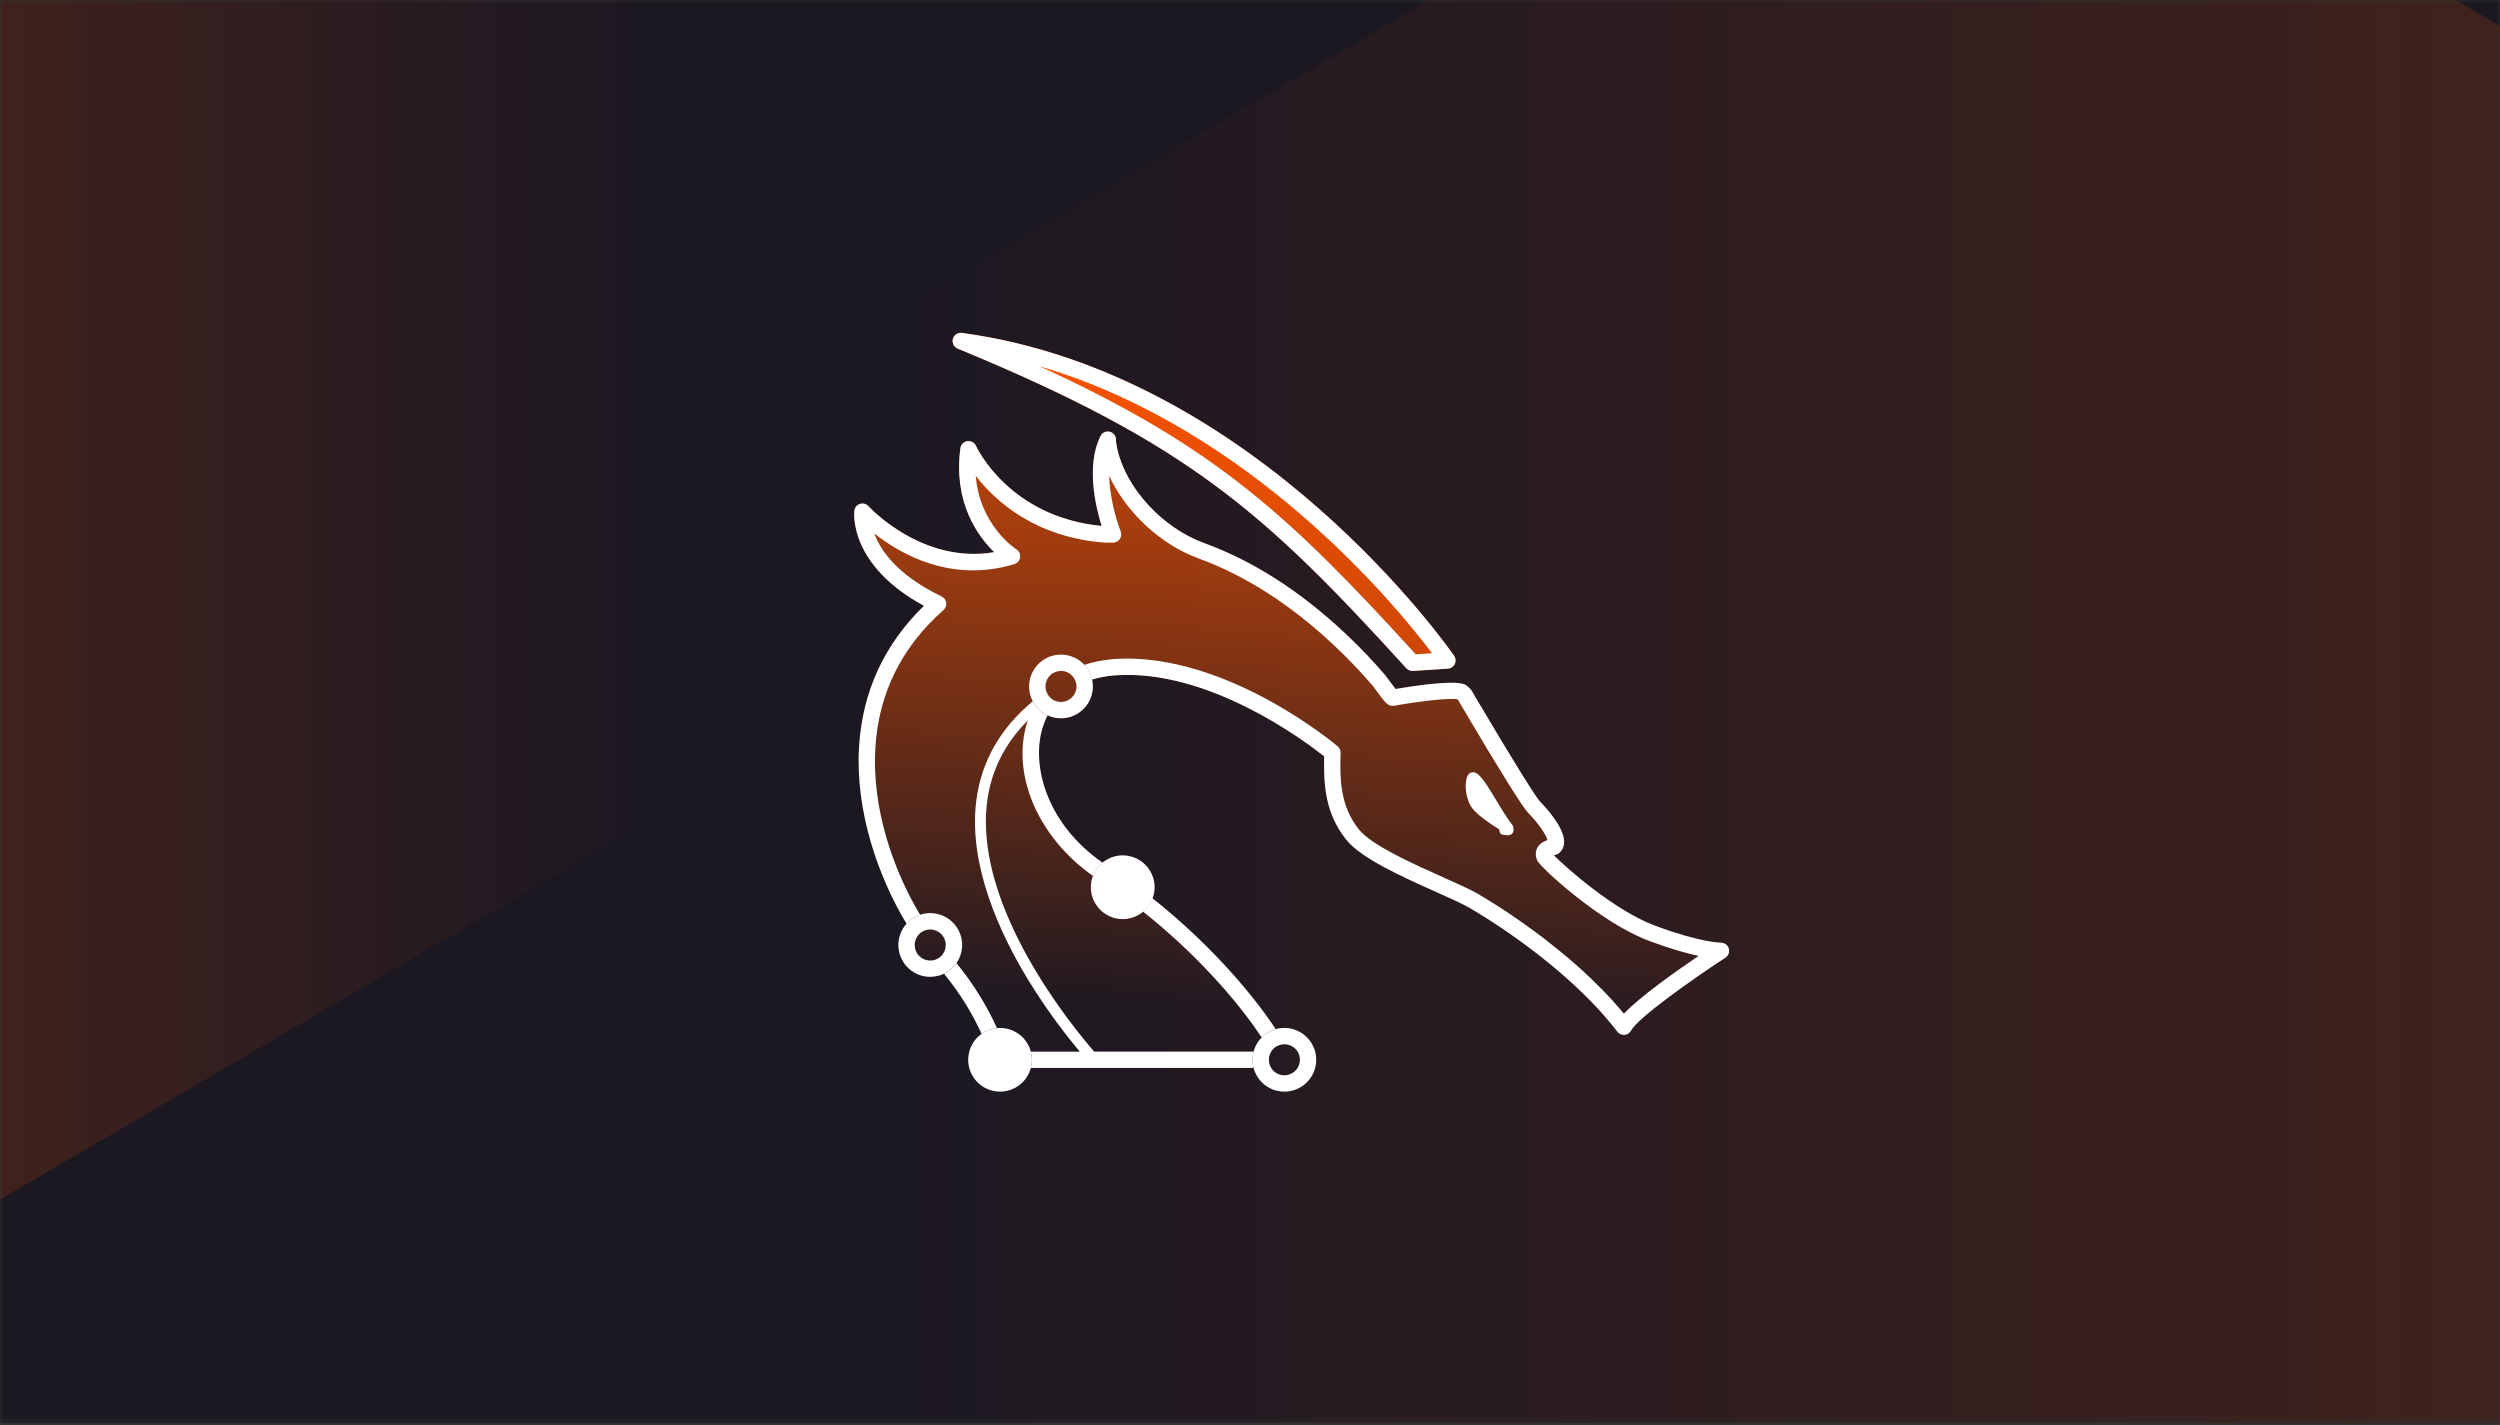<svg width="400" height="228" viewBox="0 0 400 228" fill="none" xmlns="http://www.w3.org/2000/svg">
<rect x="0" y="0" width="400" height="228" fill="#333333" stroke="none"/>
<g clip-path="url(#clip0_1955_17166)">
<mask id="mask0_1955_17166" style="mask-type:luminance" maskUnits="userSpaceOnUse" x="0" y="0" width="400" height="228">
<path d="M400 0H0V227.708H400V0Z" fill="white"/>
</mask>
<g mask="url(#mask0_1955_17166)">
<path d="M400 0H0V227.708H400V0Z" fill="#1C1822"/>
<g opacity="0.7">
<path opacity="0.4" d="M527.499 325.542V85.083C527.499 81.115 525.408 77.45 522.014 75.466L316.318 -44.762C312.924 -46.746 308.741 -46.746 305.347 -44.762L99.651 75.466C96.257 77.45 94.166 81.115 94.166 85.083V325.542C94.166 329.51 96.257 333.175 99.651 335.158L305.347 455.388C308.741 457.371 312.924 457.371 316.318 455.388L522.014 335.158C525.408 333.175 527.499 329.51 527.499 325.542Z" fill="url(#paint0_linear_1955_17166)"/>
</g>
<path opacity="0.7" d="M-280.834 96.375V-144.084C-280.834 -148.052 -278.742 -151.717 -275.349 -153.701L-69.652 -273.929C-66.259 -275.913 -62.076 -275.913 -58.683 -273.929L147.015 -153.701C150.408 -151.717 152.499 -148.052 152.499 -144.084V96.375C152.499 100.343 150.408 104.008 147.015 105.992L-58.683 226.22C-62.076 228.204 -66.259 228.204 -69.652 226.22L-275.349 105.992C-278.742 104.008 -280.834 100.343 -280.834 96.375Z" fill="url(#paint1_linear_1955_17166)"/>
<path d="M225.977 107.345C225.61 107.345 225.26 107.19 225.01 106.917C202.26 81.912 190.177 71.023 153.227 55.773C152.621 55.523 152.293 54.862 152.466 54.223C152.638 53.59 153.249 53.173 153.904 53.267C201.338 59.662 232.36 104.484 232.666 104.94C232.927 105.328 232.966 105.828 232.76 106.251C232.554 106.673 232.137 106.951 231.67 106.984L226.06 107.351C226.033 107.351 226.004 107.351 225.977 107.351V107.345Z" fill="url(#paint2_linear_1955_17166)"/>
<path d="M276.616 151.756C276.449 151.206 275.937 150.828 275.36 150.828H275.349C275.266 150.828 272.016 150.8 264.76 148.089C258.243 145.65 250.466 138.723 248.616 136.839C248.687 136.817 248.77 136.8 248.866 136.778C249.083 136.734 249.283 136.639 249.453 136.495C249.949 136.078 250.233 135.489 250.26 134.8C250.366 132.295 246.833 128.678 246.426 128.278C245.887 127.734 242.837 123.006 236.033 111.484L235.849 111.173C235.816 111.123 235.793 111.067 235.766 111.017C235.583 110.667 235.31 110.134 234.516 109.606C234.416 109.539 234.303 109.484 234.187 109.45C232.226 108.817 226.003 109.773 223.293 110.234C222.899 109.745 222.303 108.934 222.07 108.612C221.853 108.317 221.693 108.1 221.643 108.039C219.67 105.734 217.51 103.473 215.216 101.323C208.037 94.584 200.46 89.734 192.682 86.9C186.026 84.473 180.176 78.156 178.776 71.867C178.665 71.362 178.554 70.823 178.554 70.345C178.554 69.739 178.137 69.212 177.543 69.073C176.954 68.934 176.343 69.223 176.076 69.767C173.776 74.445 175.243 80.867 176.26 84.15C161.582 82.717 156.371 71.806 156.154 71.334C155.915 70.806 155.349 70.506 154.771 70.584C154.193 70.667 153.743 71.128 153.665 71.706C152.499 80.389 156.443 85.789 159.071 88.35C147.537 90.328 139.054 81.1 138.965 81C138.621 80.617 138.087 80.473 137.599 80.628C137.11 80.784 136.754 81.212 136.693 81.723C136.649 82.089 135.826 90.428 147.837 96.934C141.471 103.106 137.976 110.695 137.449 119.512C136.837 129.717 140.454 140.167 145.043 147.795C144.482 148.417 144.082 149.173 143.882 150.012C143.565 151.334 143.782 152.706 144.493 153.867C145.204 155.028 146.326 155.845 147.649 156.162C148.049 156.256 148.449 156.306 148.849 156.306C149.776 156.306 150.687 156.05 151.499 155.556C151.349 155.645 151.193 155.723 151.043 155.795C153.832 159.206 155.743 162.539 157.06 165.423C156.054 166.134 155.349 167.173 155.06 168.378C154.743 169.7 154.96 171.073 155.671 172.228C156.382 173.389 157.504 174.206 158.826 174.523C159.226 174.617 159.621 174.662 160.015 174.662C162.276 174.662 164.337 173.139 164.937 170.873H200.571C200.699 171.345 200.887 171.8 201.154 172.228C201.865 173.389 202.987 174.206 204.31 174.523C204.71 174.617 205.104 174.662 205.499 174.662C207.799 174.662 209.893 173.089 210.453 170.756C210.77 169.434 210.553 168.062 209.843 166.906C209.133 165.745 208.01 164.928 206.687 164.612C205.826 164.406 204.943 164.428 204.115 164.662C199.937 158.328 192.837 150.406 184.404 143.734C184.476 143.545 184.537 143.35 184.587 143.145C184.904 141.823 184.687 140.456 183.976 139.295C183.265 138.134 182.143 137.317 180.821 137C179.499 136.678 178.126 136.9 176.971 137.612C176.771 137.734 176.587 137.873 176.404 138.017C167.621 131.9 165.149 122.939 166.649 117.012C166.882 116.095 167.21 115.239 167.615 114.45C167.915 114.589 168.232 114.7 168.56 114.778C168.96 114.873 169.36 114.917 169.749 114.917C172.049 114.917 174.143 113.345 174.704 111.012C174.887 110.234 174.882 109.462 174.721 108.728C175.843 108.384 177.054 108.156 178.36 108.056C193.376 106.939 208.96 118.7 211.866 121.012C211.76 125.65 212.053 130.156 215.403 134.35C217.81 137.362 224.449 140.328 229.783 142.712C232.016 143.712 233.949 144.573 235.083 145.228C236.633 146.117 250.443 154.223 258.783 165.073C259.053 165.423 259.487 165.617 259.926 165.578C260.37 165.539 260.766 165.284 260.97 164.889C262.066 162.839 270.82 156.645 276.076 153.217C276.566 152.9 276.776 152.3 276.61 151.745L276.616 151.756ZM146.682 146.584C146.682 146.584 146.699 146.578 146.71 146.573C146.699 146.573 146.693 146.578 146.682 146.584ZM165.06 170.184C165.065 170.128 165.071 170.073 165.076 170.012C165.076 170.067 165.071 170.123 165.06 170.184ZM200.421 169.128C200.421 169.073 200.426 169.017 200.437 168.956C200.432 169.012 200.426 169.067 200.421 169.128ZM166.215 113.489C166.215 113.489 166.243 113.517 166.254 113.528C166.243 113.517 166.226 113.5 166.215 113.489ZM166.854 114.017C166.854 114.017 166.91 114.05 166.932 114.073C166.904 114.056 166.876 114.039 166.854 114.017ZM174.254 107.45C174.254 107.45 174.271 107.484 174.282 107.5C174.271 107.484 174.265 107.467 174.254 107.45ZM173.893 106.867C173.915 106.9 173.943 106.939 173.965 106.973C173.943 106.939 173.921 106.9 173.893 106.867ZM158.926 164.589C158.926 164.589 158.954 164.584 158.965 164.578C158.954 164.578 158.937 164.584 158.926 164.589Z" fill="url(#paint3_linear_1955_17166)"/>
<path d="M225.977 107.345C225.61 107.345 225.26 107.19 225.01 106.917C202.26 81.912 190.177 71.023 153.227 55.773C152.621 55.523 152.293 54.862 152.466 54.223C152.638 53.59 153.249 53.173 153.904 53.267C201.338 59.662 232.36 104.484 232.666 104.94C232.927 105.328 232.966 105.828 232.76 106.251C232.554 106.673 232.137 106.951 231.67 106.984L226.06 107.351C226.033 107.351 226.004 107.351 225.977 107.351V107.345ZM166.304 58.59C194.46 71.473 206.416 82.623 226.52 104.695L229.133 104.523C223.4 96.923 200.16 68.528 166.304 58.59Z" fill="white"/>
<path d="M242.093 132.257C242.076 132.168 242.037 132.079 241.983 132.007C241.004 130.796 239.826 128.734 238.76 126.984C238.22 126.107 237.71 125.301 237.237 124.696C236.999 124.39 236.77 124.134 236.533 123.934C236.293 123.74 236.037 123.568 235.666 123.557C235.493 123.557 235.31 123.612 235.166 123.712C235.02 123.812 234.916 123.94 234.837 124.079V124.096C234.593 124.551 234.516 125.107 234.51 125.74C234.516 126.896 234.816 128.273 235.549 129.296C235.843 129.696 236.249 130.084 236.71 130.473C237.899 131.473 239.416 132.412 239.81 132.651L239.843 132.718C239.876 132.79 239.916 132.912 239.954 133.101C239.993 133.318 240.166 133.49 240.383 133.534C240.72 133.601 240.976 133.64 241.21 133.64C241.433 133.64 241.666 133.612 241.887 133.434C241.999 133.346 242.076 133.218 242.116 133.101C242.154 132.984 242.166 132.879 242.166 132.79C242.166 132.568 242.12 132.418 242.093 132.262V132.257Z" fill="white"/>
<path d="M161.199 164.612C159.871 164.295 158.504 164.512 157.349 165.223C156.187 165.934 155.376 167.056 155.054 168.378C154.737 169.701 154.954 171.073 155.665 172.228C156.376 173.389 157.499 174.206 158.821 174.523C159.221 174.617 159.615 174.662 160.01 174.662C162.31 174.662 164.404 173.089 164.965 170.756C165.282 169.434 165.065 168.062 164.354 166.906C163.643 165.745 162.521 164.928 161.199 164.612Z" fill="white"/>
<path d="M183.977 139.295C183.266 138.134 182.144 137.318 180.822 137.001C179.499 136.679 178.127 136.901 176.972 137.612C175.811 138.323 175 139.445 174.677 140.768C174.361 142.09 174.577 143.457 175.288 144.618C175.999 145.779 177.122 146.595 178.444 146.912C178.844 147.007 179.244 147.057 179.644 147.057C180.572 147.057 181.488 146.801 182.299 146.307C183.461 145.595 184.272 144.473 184.594 143.151C184.911 141.829 184.694 140.462 183.983 139.301L183.977 139.295Z" fill="white"/>
<path d="M205.498 174.662C205.103 174.662 204.709 174.617 204.309 174.523C202.987 174.206 201.865 173.389 201.153 172.228C200.442 171.067 200.226 169.701 200.542 168.378C200.859 167.056 201.676 165.934 202.837 165.223C203.998 164.512 205.365 164.295 206.687 164.612C208.009 164.928 209.132 165.745 209.842 166.906C210.553 168.067 210.77 169.434 210.453 170.756C209.892 173.089 207.798 174.662 205.498 174.662ZM204.92 171.978C206.253 172.301 207.598 171.473 207.915 170.145C208.07 169.501 207.965 168.834 207.62 168.267C207.276 167.701 206.726 167.306 206.081 167.151C205.431 166.995 204.77 167.101 204.203 167.445C203.637 167.789 203.242 168.339 203.087 168.984C202.931 169.628 203.037 170.295 203.381 170.862C203.726 171.428 204.276 171.823 204.915 171.978H204.92Z" fill="white"/>
<path d="M148.849 156.301C148.449 156.301 148.049 156.251 147.649 156.156C146.327 155.84 145.204 155.023 144.493 153.862C143.782 152.701 143.566 151.334 143.882 150.006C144.199 148.684 145.016 147.562 146.177 146.851C147.338 146.14 148.704 145.923 150.032 146.24C151.354 146.556 152.477 147.373 153.188 148.534C153.899 149.695 154.116 151.062 153.799 152.384C153.482 153.706 152.666 154.829 151.504 155.54C150.693 156.04 149.782 156.29 148.854 156.29L148.849 156.301ZM148.832 148.717C148.382 148.717 147.938 148.84 147.538 149.084C146.971 149.429 146.577 149.979 146.421 150.623C146.266 151.267 146.371 151.934 146.716 152.501C147.06 153.067 147.61 153.462 148.254 153.617C148.899 153.773 149.566 153.667 150.132 153.323C150.699 152.979 151.093 152.429 151.249 151.784C151.404 151.14 151.299 150.473 150.954 149.906C150.61 149.34 150.06 148.945 149.416 148.79C149.221 148.745 149.027 148.717 148.832 148.717Z" fill="white"/>
<path d="M169.755 114.928C169.361 114.928 168.966 114.884 168.566 114.789C165.833 114.134 164.144 111.378 164.799 108.645C165.116 107.323 165.933 106.2 167.094 105.489C168.255 104.778 169.622 104.562 170.949 104.878C173.683 105.534 175.372 108.289 174.716 111.023C174.155 113.356 172.061 114.928 169.761 114.928H169.755ZM169.177 112.245C170.511 112.562 171.849 111.739 172.172 110.412C172.488 109.084 171.666 107.739 170.338 107.417C169.694 107.262 169.027 107.367 168.461 107.712C167.894 108.056 167.499 108.606 167.344 109.25C167.022 110.584 167.849 111.923 169.177 112.245Z" fill="white"/>
<path d="M201.877 166.001C202.166 165.712 202.477 165.44 202.833 165.218C203.238 164.968 203.666 164.784 204.11 164.657C199.933 158.318 192.821 150.39 184.383 143.718C184.071 144.557 183.56 145.284 182.877 145.851C191.016 152.301 197.86 159.918 201.866 165.996L201.877 166.001Z" fill="white"/>
<path d="M164.921 170.873H200.571C200.354 170.068 200.343 169.212 200.543 168.373C200.554 168.335 200.571 168.296 200.582 168.257H175.066C171.682 164.373 155.866 145.201 157.927 128.407C158.543 123.385 160.732 118.99 164.438 115.279C164.321 115.635 164.21 116.001 164.116 116.379C162.032 124.623 166.443 134.235 174.888 140.157C175.204 139.323 175.727 138.596 176.416 138.035C167.621 131.918 165.149 122.951 166.649 117.023C166.882 116.107 167.21 115.251 167.616 114.462C166.577 113.985 165.76 113.173 165.243 112.201C160.016 116.54 156.966 121.901 156.193 128.207C154.938 138.435 159.977 149.312 164.421 156.64C167.56 161.812 170.854 165.985 172.766 168.268H164.927C165.143 169.073 165.154 169.929 164.954 170.762C164.943 170.801 164.927 170.84 164.916 170.879L164.921 170.873Z" fill="white"/>
<path d="M151.499 155.551C151.349 155.64 151.193 155.718 151.043 155.79C153.837 159.207 155.754 162.545 157.065 165.434C157.16 165.368 157.243 165.284 157.349 165.223C158.015 164.812 158.754 164.573 159.51 164.501C158.11 161.39 156.054 157.779 153.032 154.09C152.632 154.673 152.121 155.173 151.504 155.551H151.499Z" fill="white"/>
<path d="M276.616 151.756C276.449 151.206 275.937 150.828 275.36 150.828H275.349C275.266 150.828 272.016 150.8 264.76 148.089C258.243 145.65 250.466 138.723 248.616 136.839C248.687 136.817 248.77 136.8 248.866 136.778C249.083 136.734 249.283 136.639 249.453 136.495C249.949 136.078 250.233 135.489 250.26 134.8C250.366 132.295 246.833 128.678 246.426 128.278C245.887 127.734 242.837 123.006 236.033 111.484L235.849 111.173C235.816 111.123 235.793 111.067 235.766 111.017C235.583 110.667 235.31 110.134 234.516 109.606C234.416 109.539 234.303 109.484 234.187 109.45C232.226 108.823 226.003 109.773 223.293 110.234C222.899 109.745 222.303 108.934 222.07 108.612C221.853 108.317 221.693 108.1 221.643 108.039C219.67 105.734 217.51 103.473 215.216 101.323C208.037 94.584 200.46 89.734 192.682 86.9C186.026 84.473 180.176 78.156 178.776 71.867C178.665 71.362 178.554 70.823 178.554 70.345C178.554 69.739 178.137 69.212 177.543 69.073C176.954 68.934 176.343 69.223 176.076 69.767C173.776 74.445 175.243 80.867 176.26 84.15C161.582 82.717 156.371 71.806 156.154 71.334C155.915 70.806 155.349 70.506 154.771 70.584C154.193 70.667 153.743 71.128 153.665 71.7C152.499 80.384 156.443 85.784 159.071 88.345C147.537 90.323 139.054 81.095 138.965 80.995C138.621 80.612 138.087 80.467 137.599 80.623C137.11 80.778 136.754 81.206 136.693 81.717C136.649 82.084 135.826 90.423 147.837 96.928C141.471 103.106 137.976 110.695 137.449 119.512C136.837 129.728 140.46 140.189 145.054 147.817C145.382 147.456 145.743 147.117 146.171 146.856C146.504 146.65 146.86 146.489 147.221 146.373C142.887 139.162 139.482 129.3 140.054 119.673C140.576 110.945 144.249 103.523 150.965 97.595C151.293 97.306 151.454 96.867 151.393 96.434C151.332 96 151.06 95.623 150.665 95.434C143.582 92.039 140.887 88.078 139.876 85.345C143.982 88.595 152.176 93.356 162.31 90.25C162.799 90.1 163.154 89.678 163.221 89.173C163.287 88.667 163.054 88.167 162.615 87.895C162.549 87.85 156.76 84.139 156.121 76.139C159.215 80.134 165.621 86.012 176.854 86.823C176.899 86.823 176.949 86.823 176.987 86.823C177.332 86.812 177.676 86.812 178.015 86.812C178.043 86.812 178.076 86.817 178.093 86.812C178.526 86.812 178.926 86.6 179.171 86.245C179.415 85.889 179.465 85.439 179.315 85.034C178.499 82.917 177.543 79.428 177.471 76.123C180.104 81.873 185.637 87.117 191.776 89.35C199.221 92.062 206.499 96.734 213.416 103.223C215.637 105.306 217.733 107.5 219.633 109.717C219.683 109.778 219.799 109.939 219.949 110.145C221.643 112.467 222.099 113.089 223.087 112.912C227.12 112.195 231.87 111.645 233.203 111.889C233.303 111.978 233.343 112.05 233.426 112.212C233.483 112.312 233.533 112.417 233.593 112.517L233.766 112.812C240.003 123.378 243.637 129.2 244.566 130.128C246.137 131.7 247.37 133.567 247.599 134.412C246.799 134.684 246.26 135.095 245.96 135.667C245.743 136.084 245.566 136.767 245.953 137.673C246.416 138.745 255.97 147.589 263.837 150.534C267.293 151.828 269.916 152.545 271.776 152.945C268.133 155.412 262.41 159.456 259.816 162.189C251.116 151.6 237.916 143.85 236.383 142.973C235.133 142.256 233.143 141.367 230.843 140.339C226.037 138.189 219.453 135.245 217.443 132.728C214.483 129.028 214.353 124.978 214.493 120.456C214.503 120.056 214.337 119.678 214.033 119.417C213.849 119.262 209.449 115.556 202.837 111.956C196.687 108.612 187.426 104.773 178.165 105.456C176.487 105.584 174.932 105.9 173.499 106.378C174.104 107.039 174.526 107.85 174.721 108.734C175.843 108.389 177.054 108.162 178.36 108.062C193.376 106.945 208.96 118.706 211.866 121.017C211.76 125.656 212.053 130.162 215.403 134.356C217.81 137.367 224.449 140.334 229.783 142.717C232.016 143.717 233.949 144.578 235.083 145.234C236.633 146.123 250.443 154.228 258.783 165.078C259.053 165.428 259.487 165.623 259.926 165.584C260.37 165.545 260.766 165.289 260.97 164.895C262.066 162.845 270.82 156.65 276.076 153.223C276.566 152.906 276.776 152.306 276.61 151.75L276.616 151.756Z" fill="white"/>
</g>
</g>
<defs>
<linearGradient id="paint0_linear_1955_17166" x1="601.149" y1="205.311" x2="144.854" y2="205.311" gradientUnits="userSpaceOnUse">
<stop stop-color="#FF5500"/>
<stop offset="1" stop-color="#FF5500" stop-opacity="0"/>
</linearGradient>
<linearGradient id="paint1_linear_1955_17166" x1="-354.484" y1="-23.856" x2="101.812" y2="-23.856" gradientUnits="userSpaceOnUse">
<stop stop-color="#FF5500"/>
<stop offset="1" stop-color="#FF5500" stop-opacity="0"/>
</linearGradient>
<linearGradient id="paint2_linear_1955_17166" x1="206.664" y1="48.371" x2="206.664" y2="297.997" gradientUnits="userSpaceOnUse">
<stop stop-color="#FF5500"/>
<stop offset="1" stop-color="#FF5500" stop-opacity="0"/>
</linearGradient>
<linearGradient id="paint3_linear_1955_17166" x1="206.671" y1="32.61" x2="206.671" y2="160.46" gradientUnits="userSpaceOnUse">
<stop stop-color="#FF5500"/>
<stop offset="1" stop-color="#FF5500" stop-opacity="0"/>
</linearGradient>
<clipPath id="clip0_1955_17166">
<rect width="400" height="227.708" fill="white"/>
</clipPath>
</defs>
</svg>
